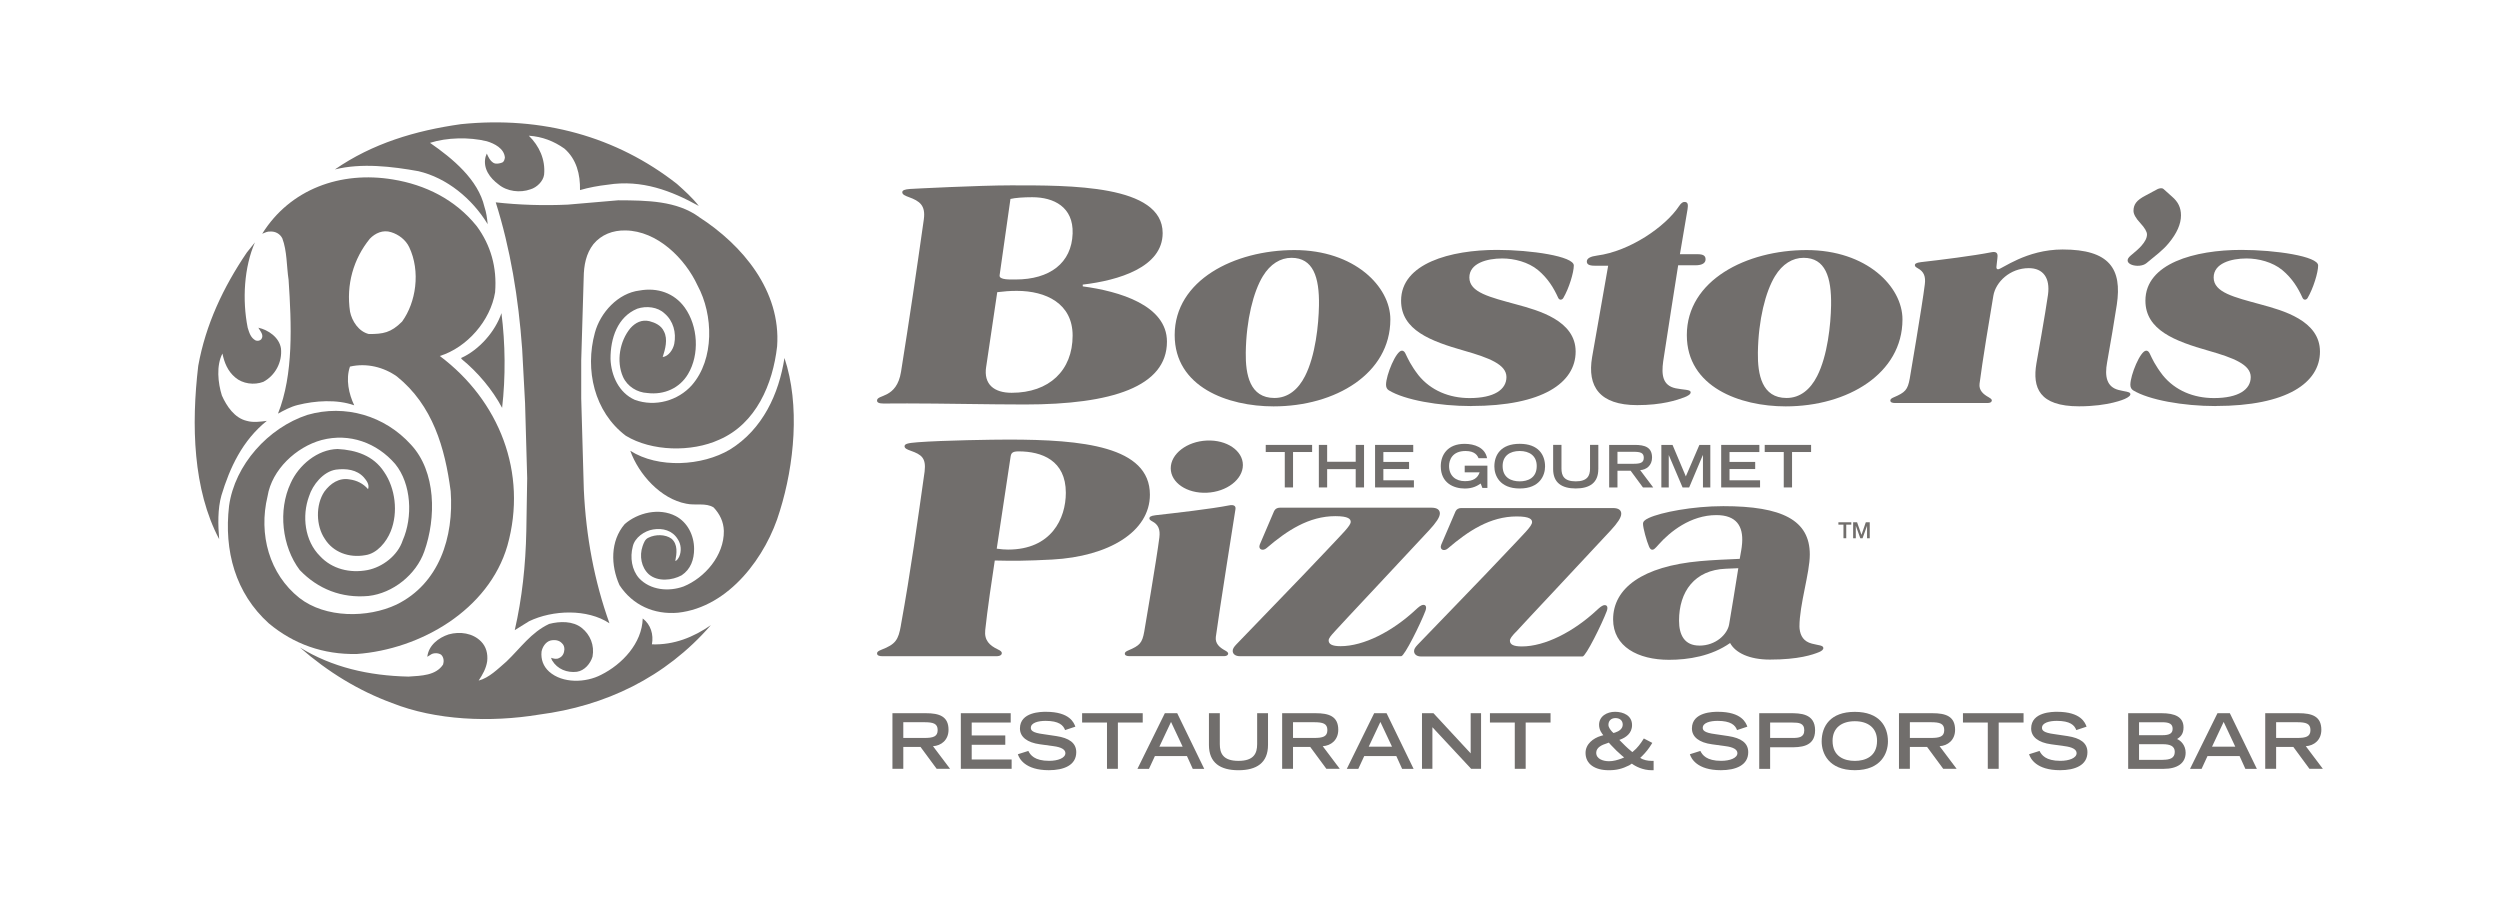 <?xml version="1.0" encoding="UTF-8"?>
<svg id="Layer_3" xmlns="http://www.w3.org/2000/svg" version="1.1" viewBox="0 0 780 282">
  <!-- Generator: Adobe Illustrator 29.3.1, SVG Export Plug-In . SVG Version: 2.1.0 Build 151)  -->
  <defs>
    <style>
      .st0 {
        fill: #716e6c;
      }
    </style>
  </defs>
  <g>
    <g>
      <path class="st0" d="M211.23,57.4c2.34,2.1,4.78,4.26,6.8,6.86-8.47-4.7-17.76-8.32-28.44-6.63-2.97.34-5.85.87-8.63,1.68.11-4.89-1.09-9.67-4.87-12.95-3.29-2.33-6.93-3.74-11.1-4.02,3.23,3.15,5.23,7.43,4.77,12.16-.28,2.07-2.29,4-4.25,4.57-3.22,1.17-7.32.67-9.94-1.51-2.69-1.98-4.96-4.99-4.08-8.61l.39-1.04c.47,1.04.99,2.25,2.12,2.93.8.42,1.87.17,2.65-.11.66-.29.76-.97.88-1.55-.22-2.88-3.29-4.4-5.65-5.11-5.48-1.34-12.45-1.19-17.72.5,7.09,4.9,15.02,11.47,16.99,19.98.58,1.7.83,3.56,1.01,5.4-4.85-7.98-12.73-14.45-21.62-16.54-8.13-1.47-17.81-2.62-26.06-.54,11.69-8.1,25.09-12.12,39.33-14.13,25.34-2.59,48.55,3.87,67.41,18.65"/>
      <path class="st0" d="M79.56,75.6l-2.57,3.21c-7.33,10.83-12.81,22.41-15.14,35.34-2.18,18.46-1.66,38.55,6.53,54.07-.37-4.51-.48-9.44.7-13.63,2.62-8.65,6.53-17.14,14.17-23.28-1.98.27-4.32.57-6.26,0-3.82-.88-6.3-4.62-7.76-7.9-1.23-3.92-1.8-9.32.17-13.1.58,2.8,1.64,5.5,4,7.46,2.28,1.97,5.87,2.46,8.75,1.37,3.68-1.94,5.98-6.11,5.51-10.45-.53-3.44-3.98-5.77-7.06-6.45.58,1.09,1.87,2.3.92,3.61-.44.47-1.13.58-1.72.39-1.61-.83-2.04-2.48-2.52-4-1.72-8.64-1.14-18.87,2.27-26.64"/>
      <path class="st0" d="M156.45,97.7c-1.9,5.69-6.94,11.47-12.55,13.98l.07.3c5.06,4.11,9.67,9.59,12.69,15.27,1.11-9.57,1.01-20.06-.21-29.55"/>
      <path class="st0" d="M244.75,111.69c-1.73,11.18-6.76,22.24-17.01,28.57-8.68,5.15-22.36,5.96-31.09.38,2.63,7.38,9.51,15.03,17.46,16.51,2.78.63,6.18-.37,8.56,1.19,1.9,2.04,3.09,4.43,3.17,7.31.11,7.64-5.92,14.61-12.54,17.32-4.63,1.7-10.4,1.19-13.92-2.58-2.26-2.57-2.87-6.45-1.95-9.9.62-2.79,3.68-4.88,6.35-5.3,2.96-.5,6.03.3,7.67,3.03,1.07,1.55,1.24,3.75.44,5.51-.29.52-.66,1.17-1.2,1.31.46-2.3.87-5.24-1.2-6.98-1.95-1.42-5.06-1.35-7.13-.32-1.13.47-1.5,1.66-1.87,2.66-1.06,3.04-.4,6.64,1.94,8.78,2.77,2.4,7.29,1.93,10.25.31,2.83-1.89,3.88-4.92,3.88-8.23,0-4.21-2.05-8.31-5.73-10.24-5.15-2.69-11.86-1.06-15.93,2.51-4.53,5.29-4.37,12.89-1.62,19.04,4.1,6.25,10.8,9.25,18.25,8.6,15.99-1.74,27.65-17.66,31.79-31.77,4.47-14.35,6.37-32.97,1.43-47.72"/>
      <path class="st0" d="M200.53,192.96c-.22,7.76-6.42,14.32-13,17.59-4.72,2.47-11.98,2.77-16.21-1.01-1.81-1.64-2.6-3.79-2.36-6.23.27-1.44,1.26-3.01,2.74-3.45,1.26-.32,2.71-.16,3.59.79.63.55.8,1.22.8,1.97-.04,1.1-.55,2.24-1.63,2.67-.76.47-1.77.22-2.51-.06.06.3.17.56.33.85,1.63,2.71,4.65,3.88,7.7,3.52,2.42-.36,4.24-2.57,4.89-4.73.66-3.55-.73-6.86-3.36-8.96-2.75-2.19-6.83-2.12-10.18-1.24-5.66,2.67-8.84,7.45-13.34,11.75-2.63,2.26-5.4,5.09-8.65,5.92,1.22-1.84,2.33-3.76,2.66-6.02.26-2.34-.3-4.54-1.89-6.16-2.59-2.66-6.63-3.21-10.12-2.23-3.19,1.04-6.28,3.43-6.67,6.99l1.26-.79c.86-.47,2.23-.43,3.05.14.83.77.94,2.04.61,3.07-2.28,3.45-6.79,3.49-10.8,3.76-12.44-.27-23.86-2.93-33.86-9.08,8.73,7.65,18.34,13.5,28.72,17.32,13.64,5.42,30.7,6.12,45.89,3.62,20.63-2.68,39.32-11.49,53.6-27.91-5.42,3.74-11.44,6.22-18.39,5.99.57-3.09-.37-6.19-2.86-8.07"/>
    </g>
    <g>
      <path class="st0" d="M218.1,67.72c13.57,8.74,25.61,23.05,24.36,40.34-1.33,11.78-6.57,24.16-18.08,29.13-8.62,3.94-21.09,3.67-29.15-1.25-9.86-7.48-12.78-20.57-9.63-32.11,1.67-6.27,7.23-12.4,13.96-13.19,5.54-1,10.81.77,14.09,5.33,4.13,5.77,4.68,14.63,1,20.76-2.57,4.34-7.42,6.56-12.68,5.89-3.15-.16-6.22-2.01-7.59-5.03-2.16-4.89-1-11.21,2.29-15.18,1.56-1.76,3.59-2.78,5.97-2.2,1.74.46,3.68,1.31,4.52,3.21,1.28,2.45.37,5.6-.4,7.98,1.86-.23,3.26-2.38,3.61-4.13.67-3.48-.28-7.16-3.06-9.5-2.15-2.02-5.62-2.4-8.47-1.46-6.21,2.56-8.39,9.28-8.36,15.67.19,5.18,2.58,10.53,7.55,12.76,6.4,2.34,13.55.25,17.83-4.56,7.08-8.1,6.73-21.97,1.78-31.1-3.9-8.45-12.59-17.06-22.49-17.18-3.95-.08-7.52,1.29-10,4.27-2.31,2.96-2.99,6.57-3.04,10.46l-.77,25.79v11.91l.81,28.42c.68,14.74,3.32,28.67,8,41.72-6.91-4.58-17.71-4.19-25.08-.64l-4.47,2.77c2.28-9.91,3.4-20.26,3.61-30.96l.27-16.46-.66-23.37-.91-16.93c-1.15-15.92-3.67-31.26-8.24-45.75,7.23.81,14.96,1.06,22.48.71l15.74-1.35c9.12.04,18.19.14,25.23,5.22"/>
      <path class="st0" d="M148.75,70.57c4.33,5.89,6.36,12.8,5.72,20.64-1.45,8.82-8.72,17.19-17.25,19.86,18.53,13.89,27.49,36.44,21.09,59.18-5.83,20.05-27.11,32.35-47,33.8-10.45.2-19.67-3.08-27.43-9.55-10.44-9.41-14.04-22.65-12.41-36.67,1.78-12.81,12.23-24.39,24.45-28.39,11.85-3.41,24.15.32,32.26,9.25,7.93,8.44,7.93,22.91,4.2,33.36-2.56,7.28-9.83,13.04-17.4,13.89-8.4.77-15.78-2.16-21.46-8.08-5.54-7.34-6.82-18.62-2.84-27.1,2.51-5.64,8.35-10.53,14.66-10.67,5.72.3,11.19,2.06,14.49,7.14,3.53,5.12,4.45,12.66,2.08,18.53-1.31,3.29-4.26,6.96-7.96,7.46-5.09.91-10.03-.94-12.61-5.09-2.76-4.05-2.91-10.59-.14-14.74,1.87-2.55,4.59-4.42,7.89-3.81,2.22.29,4.28,1.31,5.74,3.04.5-1.39-.41-2.63-1.32-3.69-2.16-2.4-5.51-2.83-8.73-2.4-3.92.62-7.22,4.7-8.35,8.28-2.29,6.17-1.36,13.97,3.42,18.7,3.72,4.03,9.34,5.4,14.82,4.35,4.67-.92,9.43-4.53,10.96-9.23,3.21-7.27,2.77-17.62-2.34-23.88-5.69-6.58-14.21-9.75-22.95-7.46-7.94,2.16-15.52,9.25-16.86,17.52-2.89,11.98.58,24.32,9.92,31.74,8.11,6.35,21.33,6.33,30.33,2.07,13.27-6.52,17.93-21,16.88-35.36-1.77-13.54-5.6-26.81-16.77-35.8-4.09-2.91-9.43-4.28-14.65-3.08-1.38,3.98-.34,8.57,1.33,12.08-5.38-1.92-12.15-1.47-17.63-.1-2.19.54-4.15,1.61-6.16,2.69,4.9-12.22,4.23-27.89,3.31-41.76-.64-4.21-.46-9-1.96-12.93-.71-1.41-2.15-2.19-3.68-2.12-.98-.08-1.77.36-2.59.69,8.69-13.95,24.49-19.64,40.75-16.94,10.1,1.64,19.46,6.22,26.18,14.57M129.53,89.37c.49-4.21-.1-8.56-1.86-12.26-1.08-2.29-3.31-3.96-5.64-4.67-2.54-.82-4.98.3-6.65,2.05-5.1,6.28-7.43,14.3-6.17,22.74.59,2.96,2.71,6.24,5.88,6.99,4.43,0,6.87-.38,10.36-3.88,2.21-3.06,3.62-6.95,4.08-10.96"/>
    </g>
  </g>
  <g>
    <g>
      <path class="st0" d="M459.04,126.69c-10.17,0-20.83-1.92-25.71-4.9-.61-.37-.89-.98-.89-1.76,0-3,3.14-10.62,4.94-10.62.7,0,.98.6,1.23,1.13.65,1.34,1.53,3.39,3.95,6.53,3.86,4.77,9.62,7.13,15.95,7.13,7.7,0,11.5-2.66,11.5-6.56s-5.36-5.99-13.19-8.22c-10.4-2.96-19.68-6.41-19.68-15.61,0-11.63,15.4-15.84,29.96-15.84,10.56,0,23.93,1.99,23.93,4.86,0,2.18-1.49,7.12-3.29,10.17-.38.6-1.2.76-1.59-.09-1.36-3-3.15-6.03-6.31-8.66-3-2.47-7.38-3.61-11.14-3.61-4.8,0-10.26,1.51-10.26,5.93,0,4.69,6.4,6.14,14.71,8.42,6.83,1.86,18.45,5,18.45,14.71s-10.32,16.97-32.54,16.97"/>
      <path class="st0" d="M691.28,126.69c-10.16,0-20.83-1.92-25.73-4.9-.6-.37-.88-.98-.88-1.76,0-3,3.13-10.62,4.93-10.62.7,0,.98.6,1.23,1.13.64,1.34,1.53,3.39,3.95,6.53,3.86,4.77,9.62,7.13,15.95,7.13,7.7,0,11.5-2.66,11.5-6.56s-5.36-5.99-13.19-8.22c-10.39-2.96-19.67-6.41-19.67-15.61,0-11.63,15.4-15.84,29.96-15.84,10.56,0,23.93,1.99,23.93,4.86,0,2.18-1.5,7.12-3.3,10.17-.38.6-1.19.76-1.58-.09-1.36-3-3.15-6.03-6.32-8.66-3-2.47-7.38-3.61-11.14-3.61-4.79,0-10.26,1.51-10.26,5.93,0,4.69,6.39,6.14,14.71,8.42,6.83,1.86,18.46,5,18.46,14.71s-10.32,16.97-32.54,16.97"/>
      <path class="st0" d="M497.51,82.9c-1.85,0-2.42-.51-2.42-1.32,0-1,1.17-1.58,3.22-1.85,10.13-1.32,21.29-8.98,25.55-15.42.72-1.08,1.26-1.36,1.87-1.3,1.06.09.93,1.17.79,2.26-.46,2.69-1.62,9.59-2.38,14.04h5.49c1.87,0,2.51.54,2.51,1.6s-.89,1.86-3.17,1.86h-5.38c-1.45,9.37-2.89,18.12-4.68,30.02-.55,4.13-.22,7.49,3.92,8.36,2.37.49,4.4.37,4.63,1.08.25.77-1.02,1.38-2.01,1.76-2.23.84-6.88,2.41-14.62,2.41-11.77,0-15.66-5.8-14.09-14.98l5.01-28.52h-4.24,0Z"/>
      <path class="st0" d="M664.63,122.77c-.28-.6-1.4-.53-3.64-1.1-3.71-.96-4.38-4.21-3.57-8.62,1.18-6.72,2.21-12.62,3.02-17.96,1.7-11.25-2.29-17.25-16.89-17.25-11.42,0-19,6.18-20.15,6.18-.39,0-.52-.26-.52-.71,0-.49.36-2.74.36-3.46,0-1.05-.62-1.41-1.97-1.14-5.43,1.08-15.82,2.39-21.89,3.07-1.57.18-1.94.54-1.94.96s.41.67.88.94c1.95,1.05,2.54,2.59,2.22,5.05-.8,6.52-4.7,29.38-4.7,29.38-.64,3.52-1.41,4.33-5,5.86-.63.27-1.06.54-1.06.98,0,.58.62.79,1.43.79h28.86c1.12,0,1.38-.47,1.38-.8,0-.43-.56-.75-.95-.98-1.7-.94-3.14-2.16-2.88-4.24.84-6.61,3.19-20.93,4.31-27.46.73-4.29,5.19-8.6,11.06-8.6,4.45,0,6.72,3.03,5.98,8.33-.73,5.32-3.61,21.41-3.61,21.41-1.27,7.57.85,13.37,13.31,13.37,9.32,0,14.23-2.29,14.23-2.29,1.15-.51,2-1.12,1.73-1.72"/>
      <path class="st0" d="M593.57,99.66c0,16.9-17.11,27.13-36.42,27.13-14.3,0-30.86-6.03-30.86-22.24,0-17.12,18.62-26.53,37.37-26.53s29.91,11.4,29.91,21.63M553.81,86.14c-2.95,4.84-5.2,13.61-5.35,23.87-.1,6.85,1.25,14.16,8.94,14.16,4.23,0,7.42-2.64,9.55-6.83,3.26-6.4,4.24-16.02,4.35-22.02.15-8.89-1.81-14.88-8.58-14.88-3.45,0-6.62,1.94-8.91,5.71"/>
      <path class="st0" d="M433.79,99.66c0,16.9-17.11,27.13-36.43,27.13-14.3,0-30.86-6.03-30.86-22.24,0-17.12,18.62-26.53,37.37-26.53s29.92,11.4,29.92,21.63M394.03,86.14c-2.95,4.84-5.2,13.61-5.35,23.87-.1,6.85,1.25,14.16,8.94,14.16,4.23,0,7.42-2.64,9.55-6.83,3.26-6.4,4.24-16.02,4.35-22.02.15-8.89-1.82-14.88-8.58-14.88-3.45,0-6.62,1.94-8.91,5.71"/>
      <path class="st0" d="M273.64,124.95c0-1.95,6.13-.51,7.48-8.95,2.62-16.39,4.75-30.87,7.12-47.6.57-4.29-1.25-5.68-4.79-6.94-1.09-.4-1.94-.78-1.94-1.48,0-.62.8-.9,2.35-1.02.92-.07,21.79-1.13,31.54-1.13,18.3,0,47.35-.26,47.35,14.89,0,10.67-13.74,14.76-24.94,16.08l.02.55c11.34,1.51,26.26,5.87,26.26,17.24,0,14.05-17.19,19.61-44.33,19.61-10.67,0-26.3-.33-36.71-.33-2.11,0-5.17.03-7.38.03-1.45,0-2.04-.32-2.04-.95M311.88,85.95c-.17,1.42,3.39,1.25,4.98,1.25,10.66,0,17.49-5.12,17.8-14.34.28-8.26-5.84-11.33-12.61-11.33-2.76,0-5.27.18-6.79.54l-3.39,23.87h.01ZM307.68,114.45c-.84,5.47,2.47,8.1,7.96,8.1,11.72,0,19.02-6.98,19.02-17.85,0-10.01-8.32-13.95-17.4-13.95-2.24,0-3.88.14-6.12.41l-3.45,23.28h0Z"/>
      <path class="st0" d="M664.82,79.7c1.36-1.11,2.47-2.08,3.27-2.97,1.18-1.33,1.77-2.51,1.77-3.57,0-.87-.7-2.07-2.1-3.58-1.4-1.5-2.11-2.78-2.11-3.81s.28-1.86.82-2.57c.54-.73,1.52-1.45,2.94-2.19,0,0,4.47-2.4,3.97-2.12-.51.27.95-.54,1.63.07.68.62,2.67,2.39,2.67,2.39.95.81,1.66,1.69,2.1,2.62.45.94.69,2,.69,3.22,0,2.7-1.27,5.58-3.8,8.64-1.94,2.34-3.94,3.75-6.97,6.27-2.26,1.88-8.24.34-4.88-2.41"/>
    </g>
    <g>
      <path class="st0" d="M365.27,146.1c0,4.49,5.04,7.91,11.26,7.63,6.21-.27,11.25-4.15,11.25-8.64s-5.04-7.92-11.25-7.64c-6.22.27-11.26,4.15-11.26,8.65"/>
      <g>
        <path class="st0" d="M379.34,198.71c-.26,2.09,1.18,3.31,2.89,4.24.39.22.96.54.96.98,0,.33-.28.79-1.4.79h-29.42c-.81,0-1.43-.21-1.43-.79,0-.45.44-.72,1.06-.99,3.61-1.52,4.37-2.34,5-5.86,0,0,3.91-22.86,4.72-29.38.3-2.48-.28-4.01-2.23-5.05-.47-.26-.89-.52-.89-.93s.37-.79,1.94-.97c6.07-.68,17.51-1.99,22.94-3.07,1.36-.28,2.14.11,1.99,1.14,0,0-5.28,33.27-6.13,39.88"/>
        <path class="st0" d="M281.06,195.19c3.1-17.04,5.29-33.08,7.42-48.07.51-4.25-.99-5.3-4.33-6.48-1.07-.38-1.93-.73-1.93-1.4,0-.78,1.09-1.02,4.14-1.26,7.89-.6,23.66-.83,28.3-.83,22.96,0,44.11,2.06,44.11,17.19,0,11.57-12.88,19.29-30.48,20.24-7.86.42-12.5.44-17.92.3-.74,4.7-2.37,15.84-2.98,21.72-.34,3.19,1.37,4.79,3.89,5.99.97.45,1.29.77,1.29,1.2,0,.39-.35.95-1.72.95h-35.53c-1.03,0-1.68-.24-1.68-.89,0-.45.37-.75,1.33-1.12,4.51-1.73,5.31-3.14,6.1-7.52M317.8,140.83c-2,0-2.31.58-2.49,1.63l-4.33,28.73c1.21.19,2.67.28,3.54.28,13.49,0,18.02-9.68,18.02-17.72,0-10.11-7.49-12.92-14.74-12.92"/>
        <path class="st0" d="M530.21,201.42c-4.64,0-6.35-3.28-6.35-7.79,0-9.04,4.83-15.82,14.65-16.19,0,0,3.11-.14,3.84-.16-.57,3.78-2.34,14.41-2.86,17.51-.53,3.11-4.16,6.64-9.27,6.64M567.5,203.48c.84-.35,1.44-.8,1.38-1.35-.09-.82-1.44-.76-3.57-1.32-2.56-.66-3.58-2.38-3.84-4.65-.02-.23-.04-.45-.04-.67,0-6.86,3.23-16.7,3.23-22.48,0-10.73-8.62-15.09-27-15.09-9.56,0-19.44,1.93-23.22,3.68-1.43.66-1.82,1.18-1.82,1.84,0,1.32,1.13,5.37,1.88,7.1.22.49.52.98,1,.98.52,0,.84-.33,2.09-1.73,3.41-3.83,9.85-9.08,17.91-9.08,6.24,0,8.43,3.43,8.04,8.74-.13,1.85-.39,2.74-.75,4.91-3.87.16-8.6.37-12.36.71-17.98,1.61-27.14,8.44-27.14,18.18,0,8.49,7.77,12.61,17.43,12.61,6.07,0,13.28-1.16,19.07-5.24,1.65,3.04,5.98,5.17,12.4,5.17,9.05,0,13.41-1.54,15.34-2.33"/>
        <path class="st0" d="M416.26,197.2c.63-.79,24.91-26.62,29.69-31.83,2.07-2.25,3.28-3.97,3.29-5.16,0-1.11-.82-1.81-2.58-1.81h-47.36c-.78,0-1.43.35-1.77,1.03-.2.4-4.18,9.72-4.46,10.43-.63,1.54.89,2.19,2.07,1.17,6.39-5.49,13.24-9.99,21.48-9.99,4.17,0,4.8.94,4.8,1.77,0,1.24-2.46,3.53-7.67,9.09-7.77,8.29-24.37,25.3-28.02,29.16-.75.79-1.15,1.4-1.13,2.06.04,1.03.97,1.61,2.18,1.61h50.41c1,0,6.04-10.15,7.53-14.11.45-1.18.18-1.9-.6-1.9s-1.61.77-2.42,1.52c-7.28,6.79-16.22,11.37-23.46,11.37-2.68,0-3.67-.66-3.7-1.75-.03-.7.7-1.54,1.74-2.66"/>
        <path class="st0" d="M472.85,197.31c.64-.79,24.92-26.62,29.7-31.83,2.07-2.25,3.27-3.97,3.28-5.16.02-1.12-.8-1.81-2.57-1.81h-47.37c-.78,0-1.42.35-1.76,1.03-.19.4-4.18,9.72-4.47,10.42-.61,1.55.89,2.19,2.07,1.16,6.39-5.49,13.24-9.99,21.48-9.99,4.17,0,4.8.94,4.8,1.78,0,1.23-2.45,3.52-7.67,9.07-7.76,8.29-24.36,25.29-28.02,29.16-.76.8-1.16,1.4-1.13,2.07.04,1.03.97,1.61,2.17,1.61h50.41c1,0,6.04-10.15,7.53-14.13.44-1.17.17-1.89-.61-1.89s-1.61.77-2.43,1.52c-7.28,6.79-16.21,11.37-23.46,11.37-2.68,0-3.67-.65-3.7-1.75-.03-.7.69-1.53,1.74-2.66"/>
      </g>
    </g>
    <g>
      <polygon class="st0" points="400.85 141.03 394.91 141.03 394.91 138.81 409.38 138.81 409.38 141.03 403.43 141.03 403.43 152.08 400.85 152.08 400.85 141.03"/>
      <polygon class="st0" points="411.48 138.81 414.07 138.81 414.07 144.07 422.98 144.07 422.98 138.81 425.58 138.81 425.58 152.08 422.98 152.08 422.98 146.37 414.07 146.37 414.07 152.08 411.48 152.08 411.48 138.81"/>
      <polygon class="st0" points="429.02 138.81 440.93 138.81 440.93 141.04 431.61 141.04 431.61 144.12 439.63 144.12 439.63 146.34 431.61 146.34 431.61 149.85 441.14 149.85 441.14 152.08 429.02 152.08 429.02 138.81"/>
      <g>
        <path class="st0" d="M464.07,145.27v6.96h-1.57l-.52-1.37c-1,.66-2.39,1.56-4.96,1.56-3.4,0-7.5-1.66-7.5-6.95,0-3.54,2.14-6.99,7.43-6.99,3.05,0,6.39,1.13,7.02,4.48h-2.65c-.31-.69-1.01-2.25-4.06-2.25-4.16,0-5.15,2.81-5.15,4.66,0,3.14,2.12,4.75,4.93,4.75,2.56,0,3.98-.9,4.61-2.76h-4.66v-2.08h7.08Z"/>
        <path class="st0" d="M479.46,145.4c0-3.2-2.29-4.69-5.32-4.69s-5.32,1.49-5.32,4.69c0,3.76,2.83,4.78,5.32,4.78s5.32-1.01,5.32-4.78M474.15,138.47c5.84,0,7.91,3.44,7.91,7.07,0,2.76-1.63,6.87-7.91,6.87s-7.91-4.1-7.91-6.87c0-3.63,2.06-7.07,7.91-7.07"/>
        <path class="st0" d="M498.67,146.38c0,4.27-2.72,6.02-7.04,6.02s-7.05-1.75-7.05-6.02v-7.58h2.6v7.4c0,2.2.78,3.98,4.45,3.98s4.46-1.78,4.46-3.98v-7.4h2.59v7.58h-.01Z"/>
        <path class="st0" d="M509.65,144.7c2.12,0,3.21-.31,3.21-1.88s-1.08-1.86-3.21-1.86h-5v3.75h5ZM502.06,138.81h7.97c3.15,0,5.41.71,5.41,3.96,0,2.45-1.76,3.8-3.71,3.91l4.07,5.4h-3.2l-3.85-5.22h-4.1v5.22h-2.59v-13.27h0Z"/>
      </g>
      <polygon class="st0" points="520.68 142.02 520.65 142.02 520.65 152.08 518.34 152.08 518.34 138.81 521.83 138.81 525.98 148.64 530.21 138.81 533.62 138.81 533.62 152.08 531.32 152.08 531.32 142.02 531.27 142.02 527.02 152.08 524.96 152.08 520.68 142.02"/>
      <polygon class="st0" points="537.01 138.81 548.92 138.81 548.92 141.04 539.61 141.04 539.61 144.12 547.62 144.12 547.62 146.34 539.61 146.34 539.61 149.85 549.14 149.85 549.14 152.08 537.01 152.08 537.01 138.81"/>
      <polygon class="st0" points="556.53 141.03 550.59 141.03 550.59 138.81 565.06 138.81 565.06 141.03 559.12 141.03 559.12 152.08 556.53 152.08 556.53 141.03"/>
    </g>
    <g>
      <polygon class="st0" points="573.58 162.95 573.58 163.69 575.16 163.69 575.16 167.93 576.03 167.93 576.03 163.69 577.61 163.69 577.61 162.95 573.58 162.95"/>
      <polygon class="st0" points="582.13 162.95 580.79 166.84 580.77 166.84 579.41 162.95 578.18 162.95 578.18 167.93 579.01 167.93 579.01 164.08 579.03 164.08 580.41 167.93 581.12 167.93 582.51 164.08 582.52 164.08 582.52 167.93 583.36 167.93 583.36 162.95 582.13 162.95"/>
    </g>
  </g>
  <g>
    <path class="st0" d="M288.37,230.24c2.78,0,4.18-.41,4.18-2.46s-1.4-2.45-4.18-2.45h-6.54v4.9h6.54ZM278.44,222.52h10.44c4.11,0,7.06.93,7.06,5.18,0,3.2-2.29,4.96-4.85,5.11l5.33,7.06h-4.18l-5.04-6.83h-5.37v6.83h-3.39v-17.35h0Z"/>
    <polygon class="st0" points="299.78 222.52 315.34 222.52 315.34 225.43 303.17 225.43 303.17 229.46 313.65 229.46 313.65 232.37 303.17 232.37 303.17 236.96 315.63 236.96 315.63 239.87 299.78 239.87 299.78 222.52"/>
    <path class="st0" d="M332.31,227.8c-.55-1.55-1.95-2.89-6.09-2.89-2.28,0-4.6.58-4.6,2.17,0,.75.42,1.53,3.89,1.97l4.1.61c3.89.6,6.18,2.1,6.18,5.02,0,4.1-3.91,5.62-8.55,5.62-7.45,0-9.27-3.67-9.67-4.98l3.27-1.03c.62,1.26,1.92,3.09,6.49,3.09,2.77,0,5.07-.89,5.07-2.4,0-1.13-1.29-1.88-3.77-2.19l-4.16-.57c-4-.54-6.25-2.29-6.25-4.94,0-5.2,6.75-5.2,8.1-5.2,7.47,0,8.76,3.46,9.19,4.64l-3.2,1.06v.02Z"/>
    <polygon class="st0" points="345.38 225.43 337.62 225.43 337.62 222.52 356.53 222.52 356.53 225.43 348.78 225.43 348.78 239.87 345.38 239.87 345.38 225.43"/>
    <path class="st0" d="M368.99,232.97l-3.63-7.73-3.64,7.73h7.27ZM363.42,222.52h3.87l8.43,17.36h-3.58l-1.81-3.99h-10l-1.85,3.99h-3.6l8.55-17.36h0Z"/>
    <g>
      <path class="st0" d="M395.62,232.43c0,5.58-3.56,7.88-9.22,7.88s-9.21-2.29-9.21-7.88v-9.92h3.39v9.67c0,2.87,1.02,5.21,5.82,5.21s5.83-2.34,5.83-5.21v-9.67h3.39v9.92h0Z"/>
      <path class="st0" d="M409.96,230.24c2.78,0,4.18-.41,4.18-2.46s-1.41-2.45-4.18-2.45h-6.54v4.9h6.54ZM400.03,222.52h10.45c4.1,0,7.06.93,7.06,5.18,0,3.2-2.29,4.96-4.85,5.11l5.32,7.06h-4.18l-5.04-6.83h-5.37v6.83h-3.39v-17.35h0Z"/>
    </g>
    <path class="st0" d="M434.31,232.97l-3.63-7.73-3.64,7.73h7.27ZM428.74,222.52h3.87l8.43,17.36h-3.58l-1.81-3.99h-10.01l-1.85,3.99h-3.59l8.54-17.36Z"/>
    <polygon class="st0" points="443.66 222.52 447.24 222.52 458.85 235.05 458.85 222.52 462.09 222.52 462.09 239.87 459 239.87 446.91 226.89 446.91 239.87 443.66 239.87 443.66 222.52"/>
    <polygon class="st0" points="472.61 225.43 464.86 225.43 464.86 222.52 483.77 222.52 483.77 225.43 476.01 225.43 476.01 239.87 472.61 239.87 472.61 225.43"/>
    <g>
      <path class="st0" d="M503.97,228.53c1.16-.38,2.32-1.14,2.32-2.45s-.95-2.04-2.26-2.04-2.2.79-2.2,2.11c0,.8.64,1.57,1.14,2.14l.44.41.56-.17h0ZM501.99,237.5c1.42,0,2.66-.37,3.97-.85l.77-.33-.77-.64c-1-.83-2.12-1.94-3.37-3.27l-.64-.71-.66.24c-1.35.42-3.27,1.21-3.27,2.91,0,2.05,2.33,2.65,3.98,2.65M515.34,240.31c-2.75,0-5.06-1.19-6.21-2.06l-.81.53c-2.2,1.09-3.9,1.53-6.38,1.53-4.32,0-7.25-1.91-7.25-5.4,0-2.78,2.4-4.59,4.8-5.31l.74-.21-.41-.55c-.69-.94-.91-1.89-.91-2.69,0-2.71,2.49-4.07,4.99-4.07,2.65,0,5.3,1.2,5.3,4.14,0,2.63-2.01,3.91-3.71,4.54l-.26.09.22.22c1.04,1.07,2.19,2.22,3.29,3.12l.55.46.21-.17c1.32-1.03,2.49-2.65,3.18-3.77l.2-.31,2.64,1.38-.19.31c-.85,1.41-1.81,2.63-3.01,3.82l-.57.53c.97.72,2.46.95,3.56.95h.62v2.91h-.6.01Z"/>
      <path class="st0" d="M541.96,227.8c-.54-1.55-1.96-2.89-6.08-2.89-2.29,0-4.62.58-4.62,2.17,0,.75.43,1.53,3.9,1.97l4.11.61c3.89.6,6.18,2.1,6.18,5.02,0,4.1-3.92,5.62-8.54,5.62-7.45,0-9.27-3.67-9.67-4.98l3.27-1.03c.63,1.26,1.91,3.09,6.49,3.09,2.77,0,5.07-.89,5.07-2.4,0-1.13-1.28-1.88-3.78-2.19l-4.16-.57c-4-.54-6.25-2.29-6.25-4.94,0-5.2,6.76-5.2,8.1-5.2,7.47,0,8.76,3.46,9.19,4.64l-3.2,1.06v.02Z"/>
      <path class="st0" d="M559.29,230.24c1.94,0,3.64-.17,3.64-2.41s-1.7-2.39-3.64-2.39h-7.01v4.8h7.01ZM548.88,222.52h9.67c2.94,0,7.76,0,7.76,5.33s-4.82,5.3-7.76,5.3h-6.27v6.73h-3.4v-17.35h0Z"/>
      <path class="st0" d="M585.64,231.14c0-4.18-2.98-6.12-6.94-6.12s-6.94,1.95-6.94,6.12c0,4.93,3.7,6.26,6.94,6.26s6.94-1.33,6.94-6.26M578.7,222.1c7.64,0,10.34,4.49,10.34,9.23,0,3.61-2.12,8.97-10.34,8.97s-10.34-5.36-10.34-8.97c0-4.75,2.69-9.23,10.34-9.23"/>
      <path class="st0" d="M602.42,230.24c2.77,0,4.18-.41,4.18-2.46s-1.4-2.45-4.18-2.45h-6.54v4.9h6.54ZM592.48,222.52h10.44c4.11,0,7.07.93,7.07,5.18,0,3.2-2.29,4.96-4.84,5.11l5.32,7.06h-4.18l-5.04-6.83h-5.37v6.83h-3.4v-17.35h0Z"/>
    </g>
    <polygon class="st0" points="620.19 225.43 612.44 225.43 612.44 222.52 631.35 222.52 631.35 225.43 623.59 225.43 623.59 239.87 620.19 239.87 620.19 225.43"/>
    <g>
      <path class="st0" d="M647.81,227.8c-.55-1.55-1.95-2.89-6.09-2.89-2.29,0-4.62.58-4.62,2.17,0,.75.43,1.53,3.9,1.97l4.1.61c3.89.6,6.18,2.1,6.18,5.02,0,4.1-3.91,5.62-8.54,5.62-7.46,0-9.26-3.67-9.67-4.98l3.26-1.03c.63,1.26,1.92,3.09,6.5,3.09,2.77,0,5.07-.89,5.07-2.4,0-1.13-1.29-1.88-3.78-2.19l-4.15-.57c-4-.54-6.25-2.29-6.25-4.94,0-5.2,6.75-5.2,8.1-5.2,7.47,0,8.76,3.46,9.19,4.64l-3.2,1.06v.02Z"/>
      <path class="st0" d="M674.76,237.06c2.14,0,3.77-.44,3.77-2.48,0-1.82-1.48-2.39-3.77-2.39h-7.38v4.88h7.38ZM674.66,229.38c2.22,0,3.2-.56,3.2-2.01s-.98-2.03-3.2-2.03h-7.28v4.04h7.28ZM663.99,222.52h10.47c4.07,0,6.8,1.15,6.8,4.44,0,2.2-1.08,3.02-2.01,3.62,1.22.51,2.67,2,2.67,4.26,0,3.28-2.6,5.04-6.83,5.04h-11.1v-17.36h0Z"/>
    </g>
    <path class="st0" d="M697.41,232.97l-3.63-7.73-3.63,7.73h7.27-.01ZM691.85,222.52h3.86l8.43,17.36h-3.59l-1.8-3.99h-10.01l-1.84,3.99h-3.61l8.56-17.36h0Z"/>
    <path class="st0" d="M716.68,230.24c2.78,0,4.18-.41,4.18-2.46s-1.4-2.45-4.18-2.45h-6.53v4.9h6.53ZM706.75,222.52h10.44c4.1,0,7.07.93,7.07,5.18,0,3.2-2.29,4.96-4.85,5.11l5.32,7.06h-4.18l-5.03-6.83h-5.37v6.83h-3.4v-17.35h0Z"/>
  </g>
</svg>
